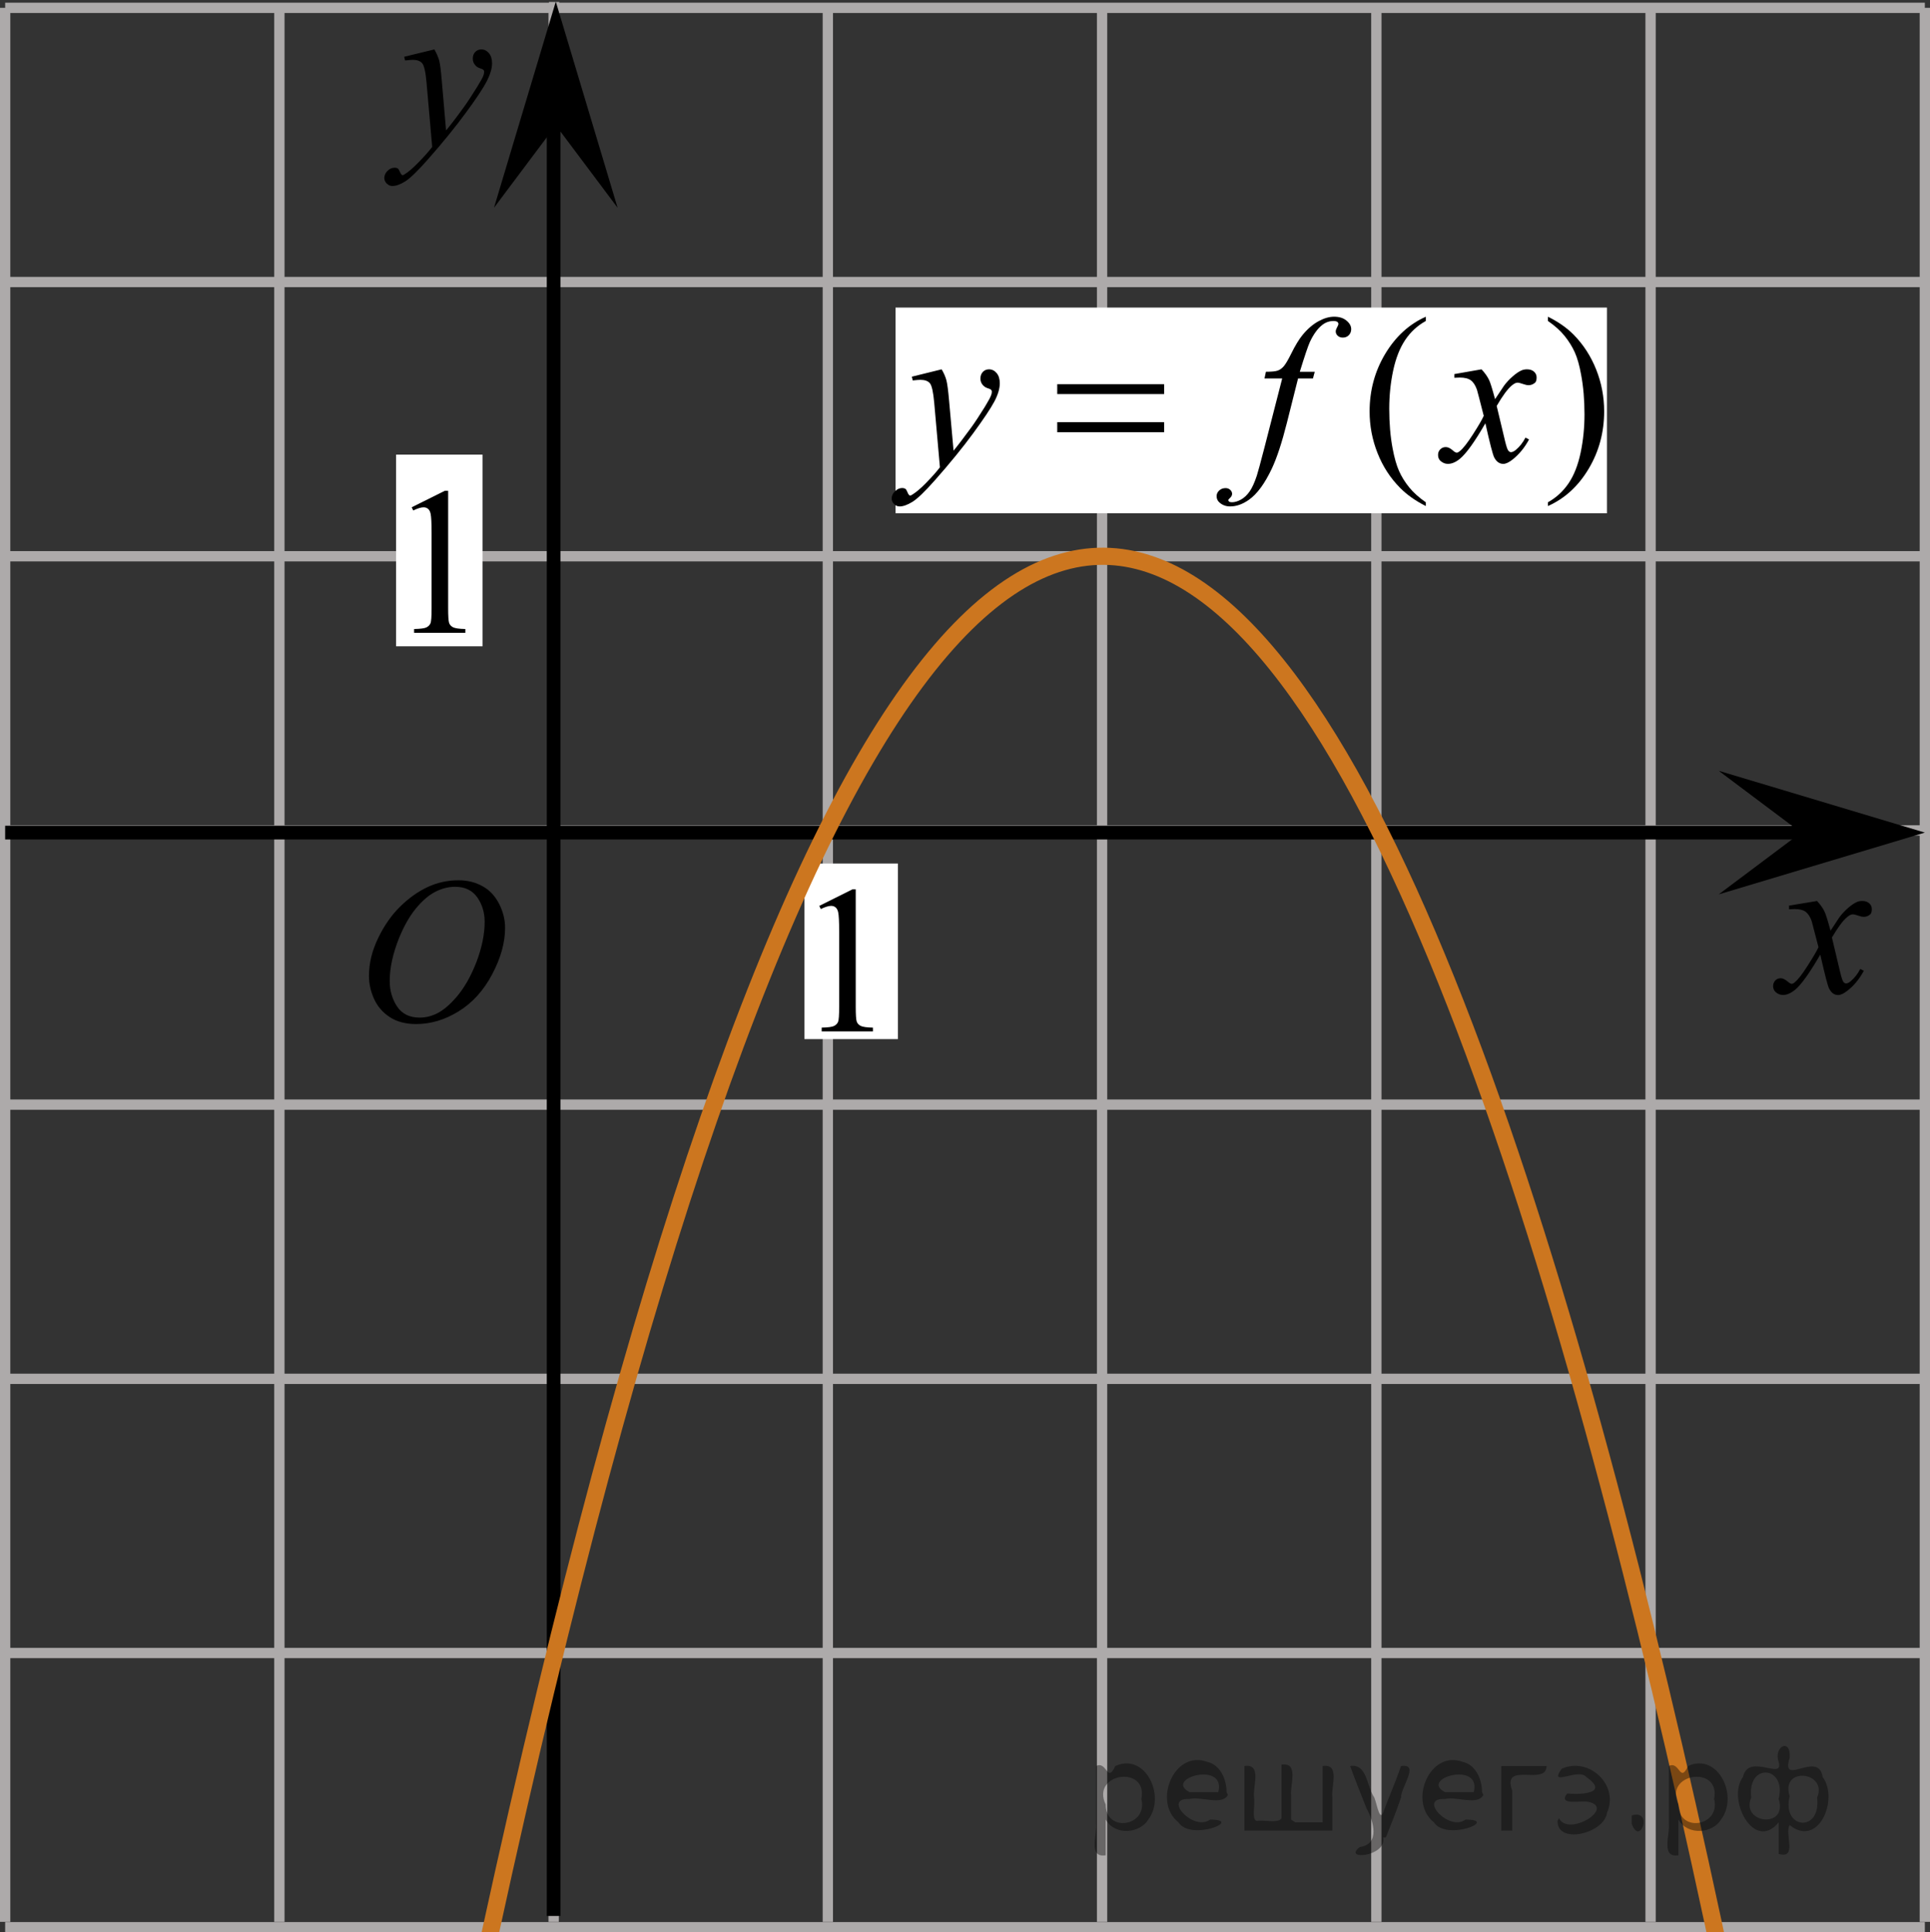 <?xml version="1.0" encoding="utf-8"?>
<!-- Generator: Adobe Illustrator 27.2.0, SVG Export Plug-In . SVG Version: 6.00 Build 0)  -->
<svg version="1.1" id="Слой_1" xmlns="http://www.w3.org/2000/svg" xmlns:xlink="http://www.w3.org/1999/xlink" x="0px" y="0px"
	 width="140.517px" height="140.713px" viewBox="0 0 140.517 140.713" enable-background="new 0 0 140.517 140.713"
	 xml:space="preserve">
<rect x="0" y="0" width="140.517" height="140.713" fill="#333333" stroke="none"/>
<line fill="none" stroke="#ADAAAA" stroke-width="0.75" stroke-miterlimit="10" x1="0.375" y1="0.571" x2="140.142" y2="0.571"/>
<line fill="none" stroke="#ADAAAA" stroke-width="0.75" stroke-miterlimit="10" x1="0.375" y1="20.537" x2="140.142" y2="20.537"/>
<line fill="none" stroke="#ADAAAA" stroke-width="0.75" stroke-miterlimit="10" x1="0.375" y1="40.506" x2="140.142" y2="40.506"/>
<line fill="none" stroke="#ADAAAA" stroke-width="0.75" stroke-miterlimit="10" x1="0.375" y1="60.47" x2="140.142" y2="60.47"/>
<line fill="none" stroke="#ADAAAA" stroke-width="0.75" stroke-miterlimit="10" x1="0.375" y1="80.437" x2="140.142" y2="80.437"/>
<line fill="none" stroke="#ADAAAA" stroke-width="0.75" stroke-miterlimit="10" x1="0.375" y1="100.405" x2="140.142" y2="100.405"/>
<line fill="none" stroke="#ADAAAA" stroke-width="0.75" stroke-miterlimit="10" x1="0.375" y1="120.369" x2="140.142" y2="120.369"/>
<line fill="none" stroke="#ADAAAA" stroke-width="0.75" stroke-miterlimit="10" x1="0.375" y1="140.338" x2="140.142" y2="140.338"/>
<line fill="none" stroke="#ADAAAA" stroke-width="0.75" stroke-miterlimit="10" x1="0.375" y1="139.946" x2="0.375" y2="0.571"/>
<line fill="none" stroke="#ADAAAA" stroke-width="0.75" stroke-miterlimit="10" x1="20.341" y1="139.946" x2="20.341" y2="0.571"/>
<line fill="none" stroke="#ADAAAA" stroke-width="0.75" stroke-miterlimit="10" x1="40.309" y1="139.946" x2="40.309" y2="0.571"/>
<line fill="none" stroke="#ADAAAA" stroke-width="0.75" stroke-miterlimit="10" x1="60.272" y1="139.946" x2="60.272" y2="0.571"/>
<line fill="none" stroke="#ADAAAA" stroke-width="0.75" stroke-miterlimit="10" x1="80.238" y1="139.946" x2="80.238" y2="0.571"/>
<line fill="none" stroke="#ADAAAA" stroke-width="0.75" stroke-miterlimit="10" x1="100.208" y1="139.946" x2="100.208" y2="0.571"/>
<line fill="none" stroke="#ADAAAA" stroke-width="0.75" stroke-miterlimit="10" x1="120.173" y1="139.946" x2="120.173" y2="0.571"/>
<line fill="none" stroke="#ADAAAA" stroke-width="0.75" stroke-miterlimit="10" x1="140.142" y1="139.946" x2="140.142" y2="0.571"/>
<line fill="none" stroke="#ADAAAA" stroke-width="0.75" stroke-miterlimit="10" x1="40.343" y1="139.518" x2="40.343" y2="0.142"/>
<line fill="none" stroke="#000000" stroke-miterlimit="10" x1="0.375" y1="60.628" x2="132.516" y2="60.628"/>
<line fill="none" stroke="#000000" stroke-miterlimit="10" x1="40.309" y1="139.518" x2="40.309" y2="2.447"/>
<polygon points="131.133,60.628 125.133,56.128 140.142,60.628 125.133,65.128 "/>
<polygon points="40.466,9.124 35.966,15.129 40.466,0.117 44.966,15.129 "/>
<rect x="65.2" y="22.397" fill="#FFFFFF" width="51.797" height="14.979"/>
<rect x="58.566" y="62.881" fill="#FFFFFF" width="6.809" height="12.786"/>
<g>
	<g>
		<g>
			<g>
				<g>
					<g>
						<g>
							<g>
								<g>
									<g>
										<g>
											<g>
												<g>
													<g>
														<g>
															<g>
																<g>
																	<g>
																		<g>
																			<g>
																				<g>
																					<g>
																						<g>
																							<g>
																								<g>
																									<g>
																										<g>
																											<defs>
																												<rect id="SVGID_1_" x="126.458" y="62.666" width="12.359" height="13.729"/>
																											</defs>
																											<clipPath id="SVGID_00000041278243468194690910000017102717969597668746_">
																												<use xlink:href="#SVGID_1_"  overflow="visible"/>
																											</clipPath>
																											<g clip-path="url(#SVGID_00000041278243468194690910000017102717969597668746_)">
																												<path d="M132.292,65.609c0.24,0.256,0.422,0.512,0.545,0.768c0.09,0.18,0.234,0.645,0.438,1.396
																													l0.646-0.978c0.172-0.231,0.381-0.461,0.627-0.675c0.244-0.214,0.461-0.355,0.646-0.438
																													c0.104-0.052,0.248-0.074,0.393-0.074c0.213,0,0.381,0.058,0.506,0.17
																													c0.125,0.113,0.188,0.252,0.188,0.414c0,0.187-0.037,0.313-0.107,0.384
																													c-0.141,0.123-0.297,0.187-0.475,0.187c-0.104,0-0.215-0.021-0.332-0.065
																													c-0.229-0.078-0.389-0.117-0.465-0.117c-0.117,0-0.271,0.067-0.422,0.206
																													c-0.313,0.256-0.67,0.75-1.104,1.48l0.604,2.539c0.096,0.39,0.172,0.618,0.229,0.694
																													c0.064,0.076,0.132,0.112,0.189,0.112c0.104,0,0.229-0.057,0.354-0.17
																													c0.271-0.228,0.5-0.521,0.688-0.885l0.26,0.133c-0.313,0.58-0.695,1.063-1.188,1.445
																													c-0.271,0.217-0.497,0.321-0.688,0.321c-0.271,0-0.487-0.151-0.649-0.465
																													c-0.104-0.188-0.313-1.019-0.646-2.478c-0.771,1.332-1.381,2.188-1.844,2.572
																													c-0.31,0.244-0.594,0.367-0.871,0.367c-0.191,0-0.375-0.068-0.539-0.213
																													c-0.113-0.104-0.181-0.254-0.181-0.436c0-0.162,0.06-0.298,0.158-0.406
																													c0.104-0.107,0.233-0.162,0.396-0.162c0.146,0,0.316,0.08,0.502,0.236
																													c0.127,0.109,0.229,0.17,0.297,0.17c0.063,0,0.145-0.039,0.229-0.117
																													c0.229-0.188,0.547-0.59,0.938-1.211c0.396-0.619,0.66-1.066,0.783-1.342
																													c-0.313-1.194-0.479-1.826-0.494-1.896c-0.104-0.316-0.268-0.546-0.438-0.68
																													c-0.188-0.133-0.445-0.198-0.813-0.198c-0.104,0-0.237,0.005-0.396,0.017v-0.268L132.292,65.609z"/>
																											</g>
																										</g>
																									</g>
																								</g>
																							</g>
																						</g>
																					</g>
																				</g>
																			</g>
																		</g>
																	</g>
																</g>
															</g>
														</g>
													</g>
												</g>
											</g>
										</g>
									</g>
								</g>
							</g>
						</g>
					</g>
				</g>
			</g>
		</g>
	</g>
</g>
<g>
	<g>
		<g>
			<g>
				<g>
					<g>
						<g>
							<g>
								<g>
									<g>
										<g>
											<g>
												<g>
													<g>
														<g>
															<g>
																<g>
																	<g>
																		<g>
																			<g>
																				<g>
																					<g>
																						<g>
																							<g>
																								<g>
																									<g>
																										<g>
																											<defs>
																												
																													<rect id="SVGID_00000031894255736212998280000002027241492725890997_" x="25.304" y="0.659" width="13.746" height="16.491"/>
																											</defs>
																											<clipPath id="SVGID_00000104689940900232607860000010067905778966729387_">
																												<use xlink:href="#SVGID_00000031894255736212998280000002027241492725890997_"  overflow="visible"/>
																											</clipPath>
																											<g clip-path="url(#SVGID_00000104689940900232607860000010067905778966729387_)">
																												<path d="M31.625,3.599c0.168,0.285,0.271,0.552,0.351,0.801c0.063,0.248,0.127,0.736,0.188,1.465
																													l0.313,3.632c0.297-0.354,0.729-0.913,1.285-1.683c0.271-0.374,0.604-0.884,1.004-1.528
																													c0.24-0.394,0.396-0.669,0.441-0.825c0.021-0.078,0.043-0.159,0.043-0.243
																													c0-0.056-0.021-0.101-0.057-0.133c-0.029-0.034-0.125-0.075-0.271-0.122
																													c-0.146-0.047-0.271-0.135-0.354-0.26c-0.104-0.126-0.146-0.271-0.146-0.433
																													c0-0.201,0.06-0.363,0.178-0.486c0.117-0.123,0.271-0.185,0.442-0.185c0.216,0,0.396,0.09,0.554,0.271
																													c0.151,0.182,0.229,0.429,0.229,0.741c0,0.391-0.145,0.833-0.397,1.332
																													c-0.267,0.5-0.771,1.269-1.535,2.3c-0.758,1.033-1.676,2.16-2.754,3.383
																													c-0.742,0.841-1.293,1.369-1.646,1.59c-0.357,0.22-0.668,0.329-0.938,0.329
																													c-0.146,0-0.271-0.06-0.396-0.176c-0.113-0.113-0.18-0.25-0.18-0.4c0-0.191,0.077-0.366,0.229-0.522
																													c0.16-0.158,0.334-0.234,0.521-0.234c0.104,0,0.187,0.021,0.238,0.064
																													c0.04,0.023,0.084,0.095,0.134,0.21c0.054,0.116,0.097,0.193,0.134,0.231
																													c0.021,0.022,0.056,0.037,0.091,0.037c0.021,0,0.081-0.023,0.146-0.073
																													c0.271-0.167,0.587-0.436,0.938-0.798c0.479-0.481,0.818-0.876,1.057-1.183l-0.412-4.68
																													c-0.063-0.771-0.178-1.242-0.313-1.411c-0.146-0.167-0.369-0.251-0.688-0.251
																													c-0.104,0-0.285,0.017-0.563,0.045l-0.063-0.271L31.625,3.599z"/>
																											</g>
																										</g>
																									</g>
																								</g>
																							</g>
																						</g>
																					</g>
																				</g>
																			</g>
																		</g>
																	</g>
																</g>
															</g>
														</g>
													</g>
												</g>
											</g>
										</g>
									</g>
								</g>
							</g>
						</g>
					</g>
				</g>
			</g>
		</g>
	</g>
</g>
<g>
	<g>
		<g>
			<g>
				<g>
					<g>
						<g>
							<g>
								<g>
									<g>
										<g>
											<g>
												<g>
													<g>
														<g>
															<g>
																<g>
																	<g>
																		<g>
																			<g>
																				<g>
																					<g>
																						<g>
																							<g>
																								<g>
																									<g>
																										<g>
																											<defs>
																												
																													<rect id="SVGID_00000065782111730457039160000014693194102737780393_" x="23.905" y="60.595" width="16.438" height="17.871"/>
																											</defs>
																											<clipPath id="SVGID_00000117638814169802231670000011742272752116620432_">
																												<use xlink:href="#SVGID_00000065782111730457039160000014693194102737780393_"  overflow="visible"/>
																											</clipPath>
																											<g clip-path="url(#SVGID_00000117638814169802231670000011742272752116620432_)">
																												<path d="M33.379,64.101c0.661,0,1.248,0.146,1.758,0.435c0.521,0.287,0.91,0.714,1.199,1.274
																													c0.288,0.563,0.438,1.147,0.438,1.754c0,1.071-0.313,2.197-0.938,3.377
																													c-0.621,1.182-1.434,2.078-2.434,2.697c-1,0.62-2.035,0.932-3.104,0.932
																													c-0.771,0-1.414-0.172-1.933-0.514c-0.521-0.343-0.899-0.794-1.147-1.354
																													c-0.246-0.562-0.354-1.104-0.354-1.634c0-0.937,0.228-1.856,0.675-2.771
																													c0.438-0.913,0.979-1.676,1.604-2.289c0.623-0.612,1.288-1.084,1.992-1.414
																													C31.836,64.267,32.586,64.101,33.379,64.101z M33.129,64.575c-0.479,0-0.973,0.123-1.438,0.367
																													c-0.479,0.242-0.938,0.643-1.396,1.193c-0.461,0.555-0.876,1.279-1.244,2.178
																													c-0.438,1.104-0.677,2.145-0.677,3.121c0,0.698,0.179,1.317,0.535,1.856
																													c0.358,0.539,0.908,0.81,1.646,0.81c0.441,0,0.896-0.109,1.313-0.33c0.43-0.225,0.875-0.604,1.343-1.14
																													c0.584-0.675,1.073-1.535,1.479-2.581c0.396-1.046,0.596-2.021,0.596-2.928
																													c0-0.669-0.181-1.264-0.537-1.776C34.384,64.833,33.861,64.575,33.129,64.575z"/>
																											</g>
																										</g>
																									</g>
																								</g>
																							</g>
																						</g>
																					</g>
																				</g>
																			</g>
																		</g>
																	</g>
																</g>
															</g>
														</g>
													</g>
												</g>
											</g>
										</g>
									</g>
								</g>
							</g>
						</g>
					</g>
				</g>
			</g>
		</g>
	</g>
</g>
<g>
	<g>
		<g>
			<g>
				<defs>
					<rect id="SVGID_00000170242872019953283640000014281759658281946506_" x="62.213" y="19.806" width="57.96" height="20.7"/>
				</defs>
				<clipPath id="SVGID_00000121258122673106650620000006701273243213963143_">
					<use xlink:href="#SVGID_00000170242872019953283640000014281759658281946506_"  overflow="visible"/>
				</clipPath>
				<g clip-path="url(#SVGID_00000121258122673106650620000006701273243213963143_)">
					<path d="M103.806,36.575v0.274c-0.746-0.376-1.368-0.815-1.867-1.319c-0.712-0.717-1.261-1.562-1.645-2.535
						c-0.386-0.973-0.578-1.984-0.578-3.031c0-1.532,0.378-2.929,1.134-4.192c0.756-1.262,1.741-2.166,2.957-2.709
						v0.311c-0.607,0.336-1.106,0.795-1.497,1.378s-0.682,1.322-0.875,2.216c-0.192,0.894-0.289,1.828-0.289,2.802
						c0,1.058,0.082,2.019,0.245,2.883c0.128,0.682,0.284,1.229,0.467,1.642s0.429,0.809,0.737,1.19
						C102.903,35.865,103.307,36.229,103.806,36.575z"/>
					<path d="M112.701,23.374v-0.311c0.751,0.371,1.376,0.808,1.875,1.312c0.707,0.722,1.253,1.567,1.639,2.539
						c0.385,0.971,0.578,1.983,0.578,3.035c0,1.532-0.377,2.929-1.131,4.192c-0.753,1.262-1.74,2.165-2.961,2.709
						v-0.274c0.608-0.341,1.108-0.802,1.501-1.382c0.393-0.581,0.685-1.319,0.875-2.216
						c0.19-0.896,0.285-1.832,0.285-2.805c0-1.053-0.082-2.014-0.245-2.883c-0.123-0.682-0.277-1.228-0.463-1.638
						c-0.186-0.41-0.431-0.806-0.737-1.186C113.61,24.083,113.205,23.72,112.701,23.374z"/>
				</g>
			</g>
		</g>
		<g>
			<g>
				<defs>
					<rect id="SVGID_00000083058385606260333890000003093483520298045603_" x="62.213" y="19.806" width="57.96" height="20.7"/>
				</defs>
				<clipPath id="SVGID_00000013153730620234776460000011217793230124535230_">
					<use xlink:href="#SVGID_00000083058385606260333890000003093483520298045603_"  overflow="visible"/>
				</clipPath>
				<g clip-path="url(#SVGID_00000013153730620234776460000011217793230124535230_)">
					<path d="M68.558,26.894c0.168,0.287,0.284,0.555,0.348,0.804c0.065,0.249,0.129,0.74,0.193,1.471l0.326,3.647
						c0.296-0.356,0.727-0.919,1.289-1.69c0.273-0.376,0.608-0.887,1.009-1.534
						c0.241-0.396,0.39-0.672,0.444-0.831c0.029-0.079,0.045-0.16,0.045-0.244c0-0.055-0.018-0.099-0.053-0.134
						c-0.034-0.034-0.124-0.075-0.271-0.122c-0.145-0.047-0.267-0.133-0.363-0.259
						c-0.096-0.127-0.144-0.271-0.144-0.434c0-0.202,0.06-0.365,0.179-0.489c0.118-0.123,0.267-0.185,0.444-0.185
						c0.218,0,0.402,0.09,0.556,0.271c0.153,0.181,0.231,0.429,0.231,0.745c0,0.39-0.134,0.836-0.4,1.338
						c-0.268,0.501-0.781,1.271-1.542,2.309c-0.761,1.038-1.683,2.169-2.765,3.395
						c-0.746,0.845-1.3,1.377-1.66,1.597c-0.361,0.22-0.67,0.33-0.927,0.33
						c-0.153,0-0.288-0.059-0.404-0.174c-0.115-0.116-0.174-0.251-0.174-0.404c0-0.193,0.08-0.369,0.241-0.526
						c0.16-0.158,0.335-0.237,0.522-0.237c0.099,0,0.181,0.022,0.244,0.067c0.04,0.024,0.083,0.095,0.13,0.211
						c0.047,0.116,0.09,0.194,0.13,0.233c0.024,0.025,0.055,0.037,0.089,0.037c0.029,0,0.081-0.024,0.155-0.074
						c0.273-0.168,0.588-0.435,0.949-0.8c0.475-0.484,0.825-0.879,1.053-1.186l-0.415-4.699
						c-0.069-0.776-0.174-1.248-0.311-1.415c-0.139-0.168-0.371-0.252-0.697-0.252c-0.103,0-0.289,0.015-0.556,0.044
						l-0.066-0.274L68.558,26.894z"/>
					<path d="M95.723,27.072l-0.133,0.489h-1.083l-0.815,3.239c-0.36,1.428-0.724,2.533-1.089,3.313
						c-0.519,1.102-1.077,1.863-1.676,2.283c-0.454,0.321-0.909,0.482-1.363,0.482
						c-0.297,0-0.549-0.089-0.756-0.267c-0.153-0.123-0.231-0.284-0.231-0.482c0-0.158,0.064-0.295,0.19-0.411
						s0.28-0.174,0.463-0.174c0.134,0,0.246,0.042,0.338,0.126c0.091,0.084,0.137,0.181,0.137,0.289
						c0,0.109-0.052,0.21-0.155,0.304c-0.079,0.069-0.119,0.121-0.119,0.155c0,0.044,0.018,0.079,0.052,0.104
						c0.045,0.035,0.114,0.052,0.208,0.052c0.212,0,0.435-0.066,0.671-0.2c0.234-0.133,0.443-0.332,0.626-0.597
						c0.183-0.264,0.355-0.646,0.519-1.145c0.069-0.207,0.255-0.892,0.557-2.053l1.289-5.018h-1.289l0.103-0.489
						c0.41,0,0.696-0.028,0.859-0.085s0.312-0.166,0.449-0.326c0.136-0.161,0.312-0.461,0.529-0.9
						c0.292-0.593,0.571-1.053,0.838-1.379c0.365-0.44,0.75-0.769,1.152-0.989
						c0.403-0.22,0.782-0.33,1.138-0.33c0.376,0,0.677,0.095,0.904,0.285c0.228,0.19,0.341,0.397,0.341,0.619
						c0,0.173-0.057,0.319-0.17,0.438c-0.114,0.119-0.26,0.178-0.438,0.178c-0.153,0-0.278-0.044-0.374-0.133
						c-0.097-0.089-0.144-0.195-0.144-0.319c0-0.079,0.032-0.177,0.096-0.293c0.065-0.116,0.097-0.194,0.097-0.233
						c0-0.069-0.022-0.121-0.066-0.156c-0.065-0.049-0.158-0.074-0.282-0.074c-0.311,0-0.59,0.099-0.837,0.296
						c-0.331,0.262-0.628,0.672-0.89,1.23c-0.134,0.291-0.378,1.015-0.734,2.171L95.723,27.072L95.723,27.072z"/>
					<path d="M107.864,26.894c0.242,0.257,0.426,0.514,0.549,0.771c0.089,0.178,0.234,0.644,0.438,1.401l0.652-0.979
						c0.173-0.237,0.383-0.463,0.63-0.678s0.465-0.362,0.652-0.441c0.118-0.049,0.249-0.074,0.393-0.074
						c0.213,0,0.382,0.057,0.508,0.17c0.126,0.114,0.19,0.252,0.19,0.415c0,0.188-0.037,0.316-0.111,0.386
						c-0.139,0.123-0.297,0.185-0.475,0.185c-0.103,0-0.215-0.022-0.334-0.066c-0.231-0.079-0.388-0.119-0.467-0.119
						c-0.118,0-0.259,0.069-0.422,0.207c-0.307,0.257-0.673,0.753-1.098,1.49l0.608,2.55
						c0.094,0.39,0.173,0.624,0.237,0.7c0.064,0.077,0.128,0.115,0.192,0.115c0.103,0,0.225-0.057,0.363-0.171
						c0.272-0.227,0.504-0.523,0.696-0.889l0.26,0.133c-0.311,0.583-0.707,1.067-1.185,1.453
						c-0.273,0.218-0.502,0.326-0.69,0.326c-0.277,0-0.497-0.155-0.66-0.467
						c-0.103-0.193-0.318-1.023-0.644-2.49c-0.77,1.339-1.389,2.201-1.853,2.586
						c-0.301,0.247-0.593,0.371-0.874,0.371c-0.198,0-0.378-0.071-0.541-0.215c-0.119-0.108-0.178-0.254-0.178-0.438
						c0-0.163,0.054-0.299,0.163-0.407c0.108-0.109,0.241-0.163,0.399-0.163s0.326,0.079,0.504,0.237
						c0.129,0.114,0.228,0.171,0.297,0.171c0.06,0,0.136-0.04,0.23-0.119c0.232-0.188,0.549-0.593,0.949-1.216
						s0.662-1.072,0.785-1.349c-0.306-1.201-0.472-1.835-0.496-1.905c-0.114-0.321-0.262-0.548-0.445-0.682
						c-0.183-0.134-0.451-0.2-0.808-0.2c-0.113,0-0.244,0.005-0.393,0.015v-0.267L107.864,26.894z"/>
				</g>
			</g>
		</g>
		<g>
			<g>
				<defs>
					<rect id="SVGID_00000096781643067117685000000017956634050049995154_" x="62.213" y="19.806" width="57.96" height="20.7"/>
				</defs>
				<clipPath id="SVGID_00000132806840485291394880000007269225192997339575_">
					<use xlink:href="#SVGID_00000096781643067117685000000017956634050049995154_"  overflow="visible"/>
				</clipPath>
				<g clip-path="url(#SVGID_00000132806840485291394880000007269225192997339575_)">
					<path d="M76.974,27.976h7.782v0.719h-7.782V27.976z M76.974,30.741h7.782v0.733h-7.782V30.741z"/>
				</g>
			</g>
		</g>
	</g>
</g>
<rect x="28.837" y="33.105" fill="#FFFFFF" width="6.298" height="13.957"/>
<g>
	<g>
		<g>
			<g>
				<defs>
					<rect id="SVGID_00000099656436651716393020000012652421169538832520_" x="27.359" y="32.157" width="9.53" height="16.699"/>
				</defs>
				<clipPath id="SVGID_00000050655598746261799270000016195222420308785806_">
					<use xlink:href="#SVGID_00000099656436651716393020000012652421169538832520_"  overflow="visible"/>
				</clipPath>
				<g clip-path="url(#SVGID_00000050655598746261799270000016195222420308785806_)">
					<g enable-background="new    ">
						<path d="M29.974,36.941l2.413-1.203h0.241v8.558c0,0.568,0.023,0.922,0.07,1.062
							c0.046,0.14,0.143,0.246,0.289,0.321c0.146,0.074,0.444,0.117,0.893,0.127v0.276h-3.73v-0.276
							c0.468-0.01,0.77-0.051,0.907-0.123c0.137-0.072,0.231-0.17,0.285-0.292s0.081-0.487,0.081-1.095V38.825
							c0-0.737-0.024-1.211-0.073-1.42c-0.034-0.16-0.096-0.277-0.186-0.352
							c-0.09-0.075-0.199-0.112-0.325-0.112c-0.181,0-0.432,0.077-0.753,0.231L29.974,36.941z"/>
					</g>
				</g>
			</g>
		</g>
	</g>
</g>
<g>
	<g>
		<g>
			<g>
				<defs>
					<rect id="SVGID_00000133505949493386801910000012898251221824058762_" x="57.035" y="61.181" width="9.53" height="16.699"/>
				</defs>
				<clipPath id="SVGID_00000116954328604019539670000010042928077881074822_">
					<use xlink:href="#SVGID_00000133505949493386801910000012898251221824058762_"  overflow="visible"/>
				</clipPath>
				<g clip-path="url(#SVGID_00000116954328604019539670000010042928077881074822_)">
					<g enable-background="new    ">
						<path d="M59.649,65.965l2.413-1.203h0.241v8.558c0,0.568,0.023,0.922,0.07,1.062
							c0.046,0.14,0.143,0.246,0.288,0.321c0.146,0.074,0.444,0.117,0.893,0.127v0.276h-3.729V74.829
							c0.468-0.01,0.77-0.051,0.906-0.123c0.137-0.072,0.231-0.17,0.285-0.292s0.081-0.487,0.081-1.095v-5.471
							c0-0.737-0.024-1.211-0.073-1.42c-0.034-0.16-0.097-0.277-0.186-0.352
							c-0.09-0.075-0.199-0.112-0.325-0.112c-0.181,0-0.432,0.077-0.754,0.231L59.649,65.965z"/>
					</g>
				</g>
			</g>
		</g>
	</g>
</g>
<path fill="none" stroke="#CC761F" stroke-width="1.25" stroke-miterlimit="10" d="M31.557,160.679
	c43.903-221.538,81.116-84.955,97.362,0.005"/>
<g style="stroke:none;fill:#000;fill-opacity:0.4" > <path d="m 80.5,132.6 c 0,0.8 0,1.6 0,2.5 -1.3,0.2 -0.6,-1.5 -0.7,-2.3 0,-1.4 0,-2.8 0,-4.2 0.8,-0.4 0.8,1.3 1.4,0.0 2.2,-1.0 3.7,2.2 2.4,3.9 -0.6,1.0 -2.4,1.2 -3.1,0.0 z m 2.6,-1.6 c 0.5,-2.5 -3.7,-1.9 -2.6,0.4 0.0,2.1 3.1,1.6 2.6,-0.4 z" /> <path d="m 89.4,130.7 c -0.4,0.8 -1.9,0.1 -2.8,0.3 -2.0,-0.1 0.3,2.4 1.5,1.5 2.5,0.0 -1.4,1.6 -2.3,0.2 -1.9,-1.5 -0.3,-5.3 2.1,-4.4 0.9,0.2 1.4,1.2 1.4,2.2 z m -0.7,-0.2 c 0.6,-2.3 -4.0,-1.0 -2.1,0.0 0.7,0 1.4,-0.0 2.1,-0.0 z" /> <path d="m 94.3,132.7 c 0.6,0 1.3,0 2.0,0 0,-1.3 0,-2.7 0,-4.1 1.3,-0.2 0.6,1.5 0.7,2.3 0,0.8 0,1.6 0,2.4 -2.1,0 -4.2,0 -6.4,0 0,-1.5 0,-3.1 0,-4.7 1.3,-0.2 0.6,1.5 0.7,2.3 0.1,0.5 -0.2,1.6 0.2,1.7 0.5,-0.1 1.6,0.2 1.8,-0.2 0,-1.3 0,-2.6 0,-3.9 1.3,-0.2 0.6,1.5 0.7,2.3 0,0.5 0,1.1 0,1.7 z" /> <path d="m 100.7,133.8 c 0.3,1.4 -3.0,1.7 -1.7,0.7 1.5,-0.2 1.0,-1.9 0.5,-2.8 -0.4,-1.0 -0.8,-2.0 -1.2,-3.1 1.2,-0.2 1.2,1.4 1.7,2.2 0.2,0.2 0.4,1.9 0.7,1.2 0.4,-1.1 0.9,-2.2 1.3,-3.4 1.4,-0.2 0.0,1.5 -0.0,2.3 -0.3,0.9 -0.7,1.9 -1.1,2.9 z" /> <path d="m 108.0,130.7 c -0.4,0.8 -1.9,0.1 -2.8,0.3 -2.0,-0.1 0.3,2.4 1.5,1.5 2.5,0.0 -1.4,1.6 -2.3,0.2 -1.9,-1.5 -0.3,-5.3 2.1,-4.4 0.9,0.2 1.4,1.2 1.4,2.2 z m -0.7,-0.2 c 0.6,-2.3 -4.0,-1.0 -2.1,0.0 0.7,0 1.4,-0.0 2.1,-0.0 z" /> <path d="m 109.3,133.3 c 0,-1.5 0,-3.1 0,-4.7 1.1,0 2.2,0 3.3,0 0.0,1.5 -3.3,-0.4 -2.5,1.8 0,0.9 0,1.9 0,2.9 -0.2,0 -0.5,0 -0.7,0 z" /> <path d="m 113.5,132.4 c 0.7,1.4 4.2,-0.8 2.1,-1.2 -0.5,-0.1 -2.2,0.3 -1.5,-0.6 1.0,0.1 3.1,0.0 1.4,-1.2 -0.6,-0.7 -2.8,0.8 -1.8,-0.6 2.0,-0.9 4.2,1.2 3.3,3.2 -0.2,1.5 -3.5,2.3 -3.6,0.7 l 0,-0.1 0,-0.0 0,0 z" /> <path d="m 118.8,132.2 c 1.6,-0.5 0.6,2.3 -0.0,0.6 -0.0,-0.2 0.0,-0.4 0.0,-0.6 z" /> <path d="m 122.2,132.6 c 0,0.8 0,1.6 0,2.5 -1.3,0.2 -0.6,-1.5 -0.7,-2.3 0,-1.4 0,-2.8 0,-4.2 0.8,-0.4 0.8,1.3 1.4,0.0 2.2,-1.0 3.7,2.2 2.4,3.9 -0.6,1.0 -2.4,1.2 -3.1,0.0 z m 2.6,-1.6 c 0.5,-2.5 -3.7,-1.9 -2.6,0.4 0.0,2.1 3.1,1.6 2.6,-0.4 z" /> <path d="m 127.5,130.9 c -0.8,1.9 2.7,2.3 2.0,0.1 0.6,-2.4 -2.3,-2.7 -2.0,-0.1 z m 2.0,4.2 c 0,-0.8 0,-1.6 0,-2.4 -1.8,2.2 -3.8,-1.7 -2.6,-3.3 0.4,-1.8 3.0,0.3 2.6,-1.1 -0.4,-1.1 0.9,-1.8 0.8,-0.3 -0.7,2.2 2.1,-0.6 2.4,1.4 1.2,1.6 -0.3,5.2 -2.4,3.5 -0.4,0.6 0.6,2.5 -0.8,2.1 z m 2.8,-4.2 c 0.8,-1.9 -2.7,-2.3 -2.0,-0.1 -0.6,2.4 2.3,2.7 2.0,0.1 z" /> </g></svg>

<!--File created and owned by https://sdamgia.ru. Copying is prohibited. All rights reserved.-->

